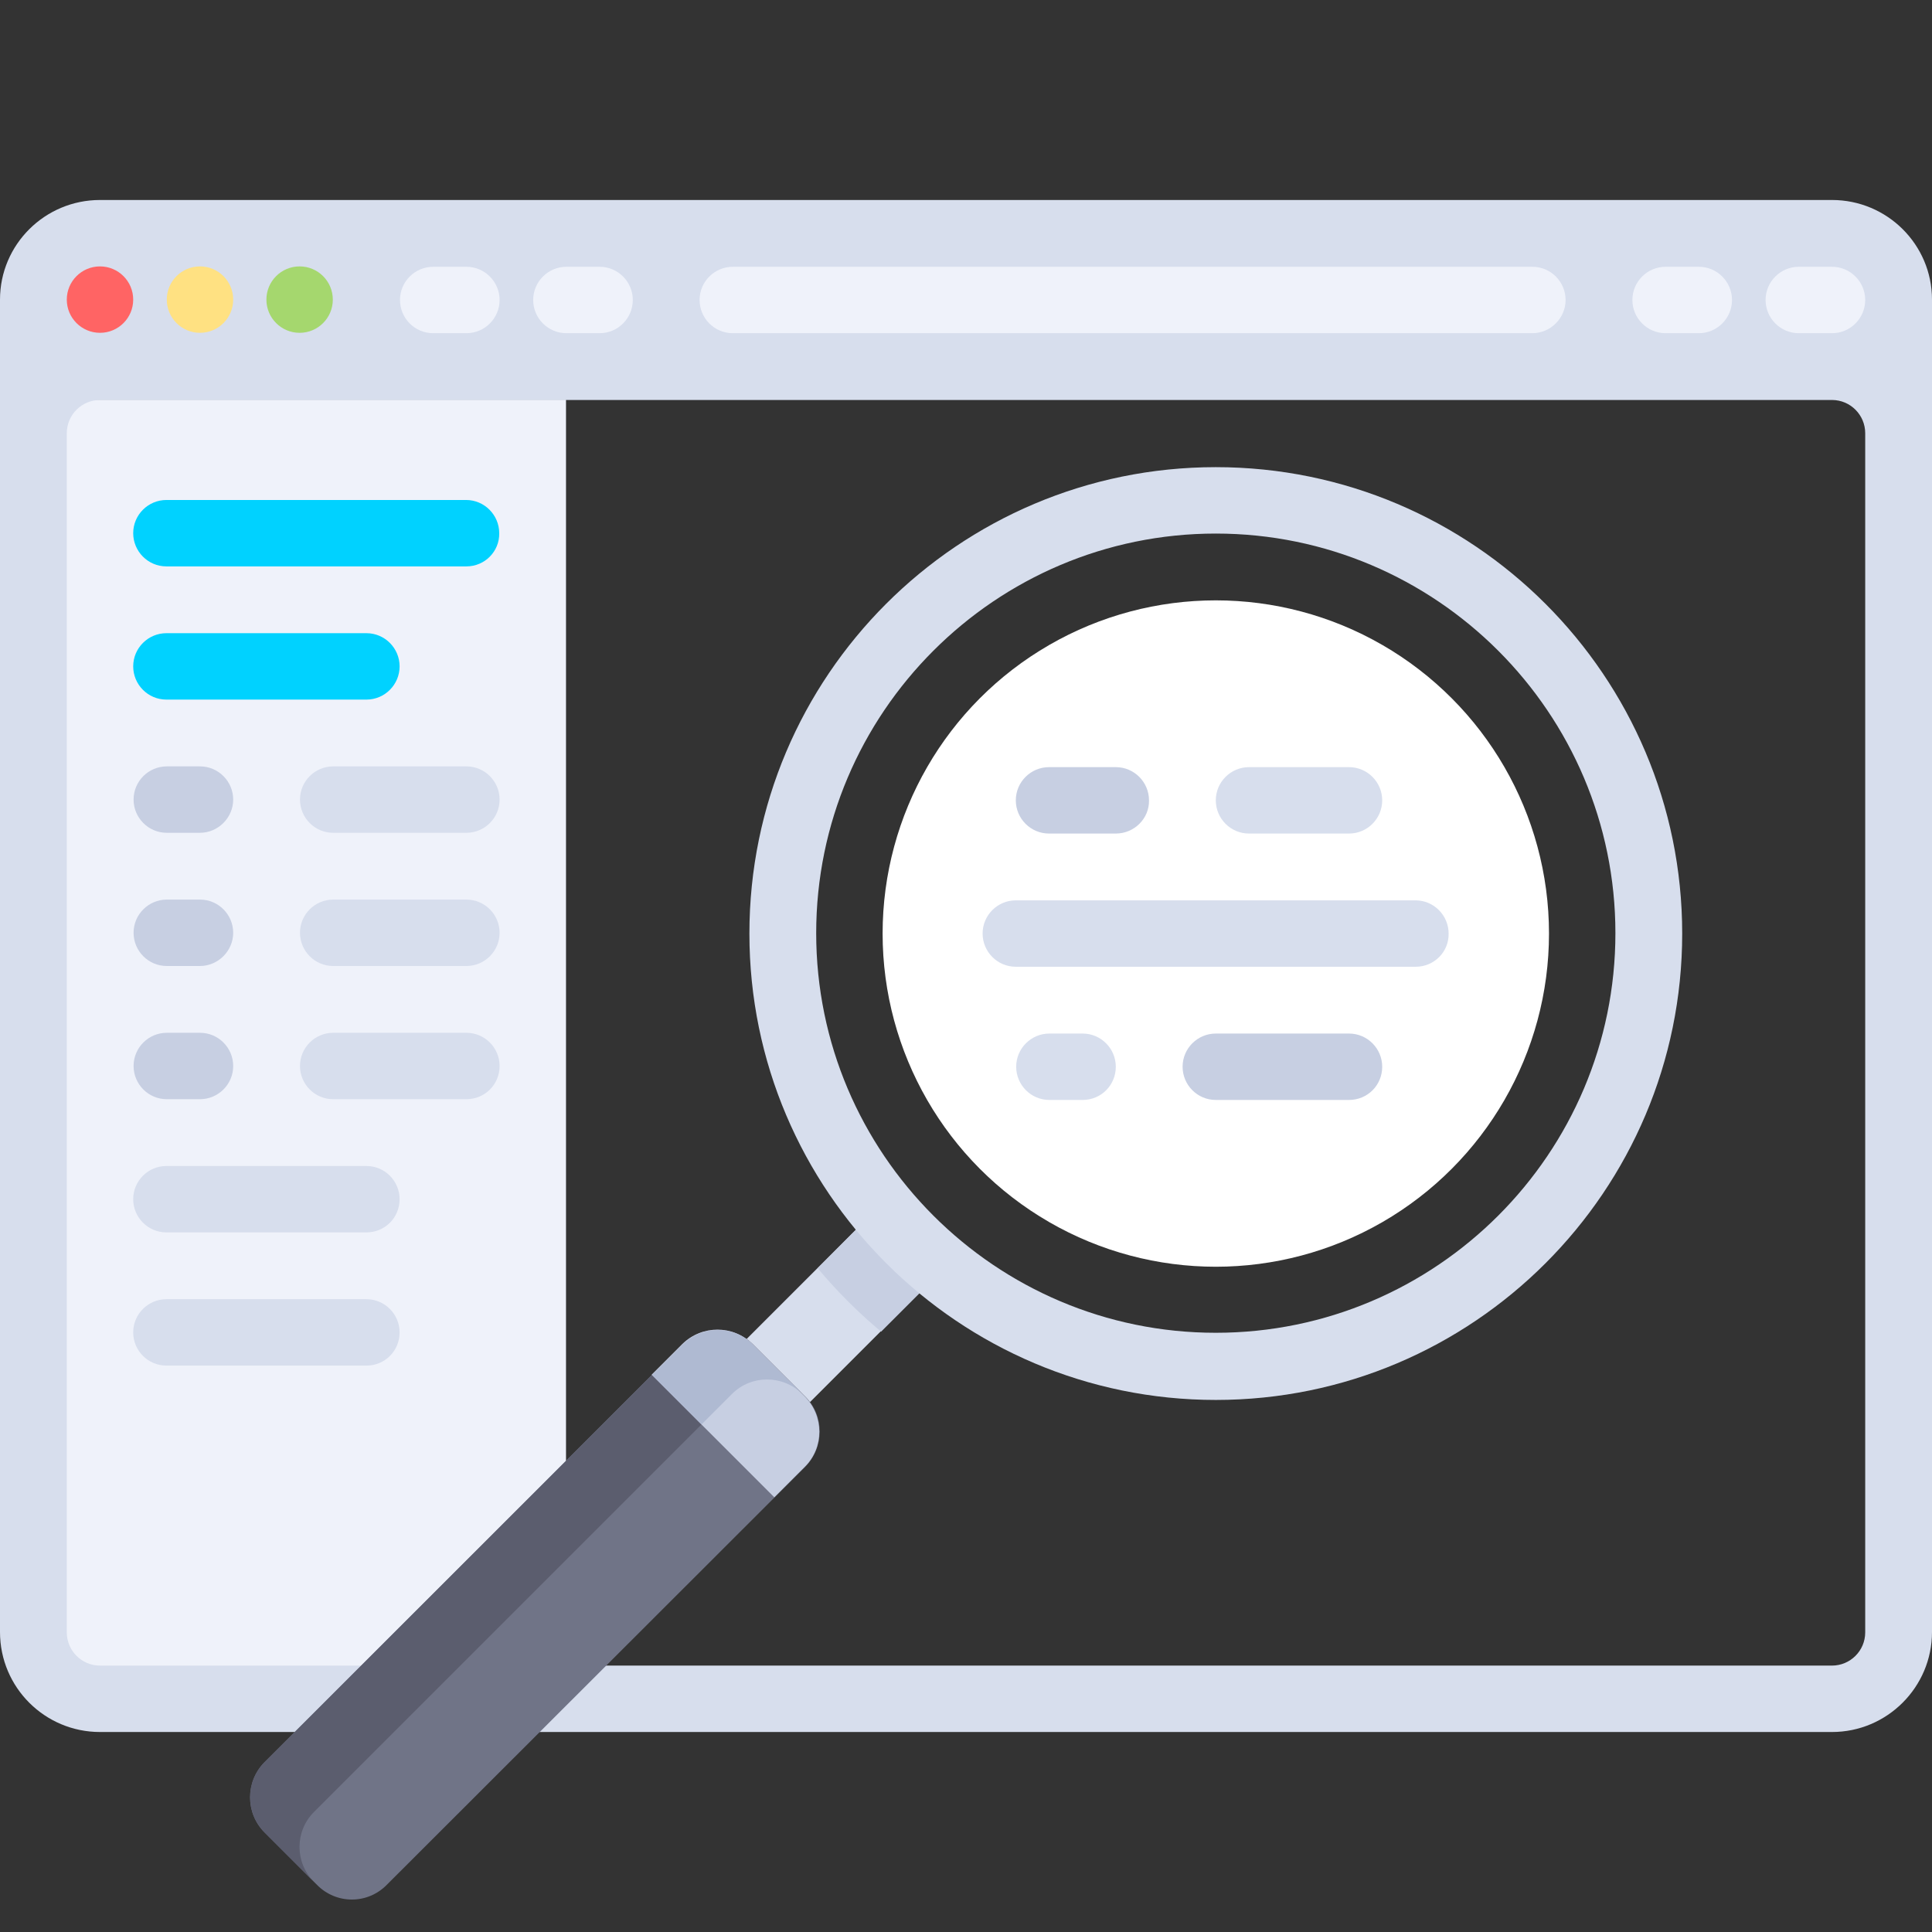 <?xml version="1.0" encoding="utf-8"?>
<!-- Generator: Adobe Illustrator 21.0.0, SVG Export Plug-In . SVG Version: 6.00 Build 0)  -->
<svg version="1.1" id="Layer_1" xmlns="http://www.w3.org/2000/svg" xmlns:xlink="http://www.w3.org/1999/xlink" x="0px" y="0px"
	 viewBox="0 0 512 512" style="enable-background:new 0 0 512 512;" xml:space="preserve">
<rect x="0" y="0" width="512" height="512" fill="#333333" stroke="none"/>
<style type="text/css">
	.st0{fill:#EFF2FA;}
	.st1{fill:#D7DEED;}
	.st2{fill:#FF6464;}
	.st3{fill:#FFE182;}
	.st4{fill:#A5D76E;}
	.st5{fill:#00D2FF;}
	.st6{fill:#C7CFE2;}
	.st7{fill:#707487;}
	.st8{fill:#5B5D6E;}
	.st9{opacity:0.97;}
	.st10{fill:#AFB9D2;}
	.st11{fill:#FFFFFF;}
</style>
<rect x="8.8" y="105.9" class="st0" width="141.2" height="344.3"/>
<path class="st1" d="M485.5,53h-459C11.9,53,0,64.8,0,79.4v353.1C0,447.2,11.9,459,26.5,459h459c14.6,0,26.5-11.9,26.5-26.5V79.4
	C512,64.8,500.1,53,485.5,53z M494.3,432.6c0,4.9-4,8.8-8.8,8.8h-459c-4.9,0-8.8-4-8.8-8.8V114.8c0-4.9,4-8.8,8.8-8.8h459
	c4.9,0,8.8,4,8.8,8.8V432.6z"/>
<circle class="st2" cx="26.5" cy="79.4" r="8.8"/>
<circle class="st3" cx="53" cy="79.4" r="8.8"/>
<circle class="st4" cx="79.4" cy="79.4" r="8.8"/>
<g>
	<path class="st0" d="M123.6,88.3h-8.8c-4.9,0-8.8-4-8.8-8.8l0,0c0-4.9,4-8.8,8.8-8.8h8.8c4.9,0,8.8,4,8.8,8.8l0,0
		C132.4,84.3,128.5,88.3,123.6,88.3z"/>
	<path class="st0" d="M158.9,88.3h-8.8c-4.9,0-8.8-4-8.8-8.8l0,0c0-4.9,4-8.8,8.8-8.8h8.8c4.9,0,8.8,4,8.8,8.8l0,0
		C167.7,84.3,163.8,88.3,158.9,88.3z"/>
	<path class="st0" d="M450.2,88.3h-8.8c-4.9,0-8.8-4-8.8-8.8l0,0c0-4.9,4-8.8,8.8-8.8h8.8c4.9,0,8.8,4,8.8,8.8l0,0
		C459,84.3,455.1,88.3,450.2,88.3z"/>
	<path class="st0" d="M485.5,88.3h-8.8c-4.9,0-8.8-4-8.8-8.8l0,0c0-4.9,4-8.8,8.8-8.8h8.8c4.9,0,8.8,4,8.8,8.8l0,0
		C494.3,84.3,490.4,88.3,485.5,88.3z"/>
	<path class="st0" d="M406.1,88.3H194.2c-4.9,0-8.8-4-8.8-8.8l0,0c0-4.9,4-8.8,8.8-8.8h211.9c4.9,0,8.8,4,8.8,8.8l0,0
		C414.9,84.3,410.9,88.3,406.1,88.3z"/>
</g>
<path class="st5" d="M123.6,150.1H44.1c-4.9,0-8.8-4-8.8-8.8l0,0c0-4.9,4-8.8,8.8-8.8h79.4c4.9,0,8.8,4,8.8,8.8l0,0
	C132.4,146.1,128.5,150.1,123.6,150.1z"/>
<path class="st6" d="M53,220.7h-8.8c-4.9,0-8.8-4-8.8-8.8l0,0c0-4.9,4-8.8,8.8-8.8H53c4.9,0,8.8,4,8.8,8.8l0,0
	C61.8,216.7,57.8,220.7,53,220.7z"/>
<path class="st1" d="M123.6,220.7H88.3c-4.9,0-8.8-4-8.8-8.8l0,0c0-4.9,4-8.8,8.8-8.8h35.3c4.9,0,8.8,4,8.8,8.8l0,0
	C132.4,216.7,128.5,220.7,123.6,220.7z"/>
<path class="st6" d="M53,256h-8.8c-4.9,0-8.8-4-8.8-8.8l0,0c0-4.9,4-8.8,8.8-8.8H53c4.9,0,8.8,4,8.8,8.8l0,0
	C61.8,252,57.8,256,53,256z"/>
<path class="st1" d="M123.6,256H88.3c-4.9,0-8.8-4-8.8-8.8l0,0c0-4.9,4-8.8,8.8-8.8h35.3c4.9,0,8.8,4,8.8,8.8l0,0
	C132.4,252,128.5,256,123.6,256z"/>
<path class="st6" d="M53,291.3h-8.8c-4.9,0-8.8-4-8.8-8.8l0,0c0-4.9,4-8.8,8.8-8.8H53c4.9,0,8.8,4,8.8,8.8l0,0
	C61.8,287.4,57.8,291.3,53,291.3z"/>
<g>
	<path class="st1" d="M123.6,291.3H88.3c-4.9,0-8.8-4-8.8-8.8l0,0c0-4.9,4-8.8,8.8-8.8h35.3c4.9,0,8.8,4,8.8,8.8l0,0
		C132.4,287.4,128.5,291.3,123.6,291.3z"/>
	<path class="st1" d="M97.1,326.6h-53c-4.9,0-8.8-4-8.8-8.8l0,0c0-4.9,4-8.8,8.8-8.8h53c4.9,0,8.8,4,8.8,8.8l0,0
		C105.9,322.7,102,326.6,97.1,326.6z"/>
	<path class="st1" d="M97.1,361.9h-53c-4.9,0-8.8-4-8.8-8.8l0,0c0-4.9,4-8.8,8.8-8.8h53c4.9,0,8.8,4,8.8,8.8l0,0
		C105.9,358,102,361.9,97.1,361.9z"/>
</g>
<path class="st5" d="M97.1,185.4h-53c-4.9,0-8.8-4-8.8-8.8l0,0c0-4.9,4-8.8,8.8-8.8h53c4.9,0,8.8,4,8.8,8.8l0,0
	C105.9,181.4,102,185.4,97.1,185.4z"/>
<rect x="188.6" y="338.9" transform="matrix(0.707 -0.707 0.707 0.707 -183.951 257.46)" class="st1" width="60.3" height="23.7"/>
<path class="st6" d="M216.7,336.1c5.1,6.1,10.7,11.7,16.8,16.8l15-15L231.7,321L216.7,336.1z"/>
<path class="st7" d="M84,499.5l-13.9-13.9c-5.1-5.1-5.1-13.4,0-18.6l110.8-110.8c5.1-5.1,13.4-5.1,18.6,0l13.9,13.9
	c5.1,5.1,5.1,13.4,0,18.6L102.5,499.5C97.4,504.7,89.1,504.7,84,499.5z"/>
<path class="st8" d="M83.2,480.2L194,369.4c5.1-5.1,13.4-5.1,18.6,0l0.8,0.8c0,0,0,0,0,0l-13.9-13.9c-5.1-5.1-13.4-5.1-18.6,0
	L70.1,467c-5.1,5.1-5.1,13.4,0,18.6l13.1,13.1C78.1,493.6,78.1,485.3,83.2,480.2z"/>
<path class="st6" d="M205.2,396.8l8.1-8.1c5.1-5.1,5.1-13.4,0-18.6l-13.9-13.9c-5.1-5.1-13.4-5.1-18.6,0l-8.1,8.1L205.2,396.8z"/>
<g class="st9">
	<path class="st10" d="M185.9,377.5l8.1-8.1c5.1-5.1,13.4-5.1,18.6,0l0.8,0.8c0,0,0,0,0,0l-13.9-13.9c-5.1-5.1-13.4-5.1-18.6,0
		l-8.1,8.1L185.9,377.5z"/>
</g>
<circle class="st11" cx="322.2" cy="247.4" r="88.3"/>
<g>
	<path class="st1" d="M322.2,371c-68.1,0-123.6-55.4-123.6-123.6s55.4-123.6,123.6-123.6s123.6,55.4,123.6,123.6
		S390.4,371,322.2,371z M322.2,141.4c-58.4,0-105.9,47.5-105.9,105.9s47.5,105.9,105.9,105.9s105.9-47.5,105.9-105.9
		S380.6,141.4,322.2,141.4z"/>
	<path class="st1" d="M375.2,256.2H269.2c-4.9,0-8.8-4-8.8-8.8l0,0c0-4.9,4-8.8,8.8-8.8h105.9c4.9,0,8.8,4,8.8,8.8l0,0
		C384,252.3,380,256.2,375.2,256.2z"/>
	<path class="st1" d="M357.5,220.9H331c-4.9,0-8.8-4-8.8-8.8l0,0c0-4.9,4-8.8,8.8-8.8h26.5c4.9,0,8.8,4,8.8,8.8l0,0
		C366.3,216.9,362.4,220.9,357.5,220.9z"/>
	<path class="st1" d="M286.9,291.5h-8.8c-4.9,0-8.8-4-8.8-8.8l0,0c0-4.9,4-8.8,8.8-8.8h8.8c4.9,0,8.8,4,8.8,8.8l0,0
		C295.7,287.6,291.8,291.5,286.9,291.5z"/>
</g>
<g>
	<path class="st6" d="M295.7,220.9h-17.7c-4.9,0-8.8-4-8.8-8.8l0,0c0-4.9,4-8.8,8.8-8.8h17.7c4.9,0,8.8,4,8.8,8.8l0,0
		C304.6,216.9,300.6,220.9,295.7,220.9z"/>
	<path class="st6" d="M357.5,291.5h-35.3c-4.9,0-8.8-4-8.8-8.8l0,0c0-4.9,4-8.8,8.8-8.8h35.3c4.9,0,8.8,4,8.8,8.8l0,0
		C366.3,287.6,362.4,291.5,357.5,291.5z"/>
</g>
</svg>
